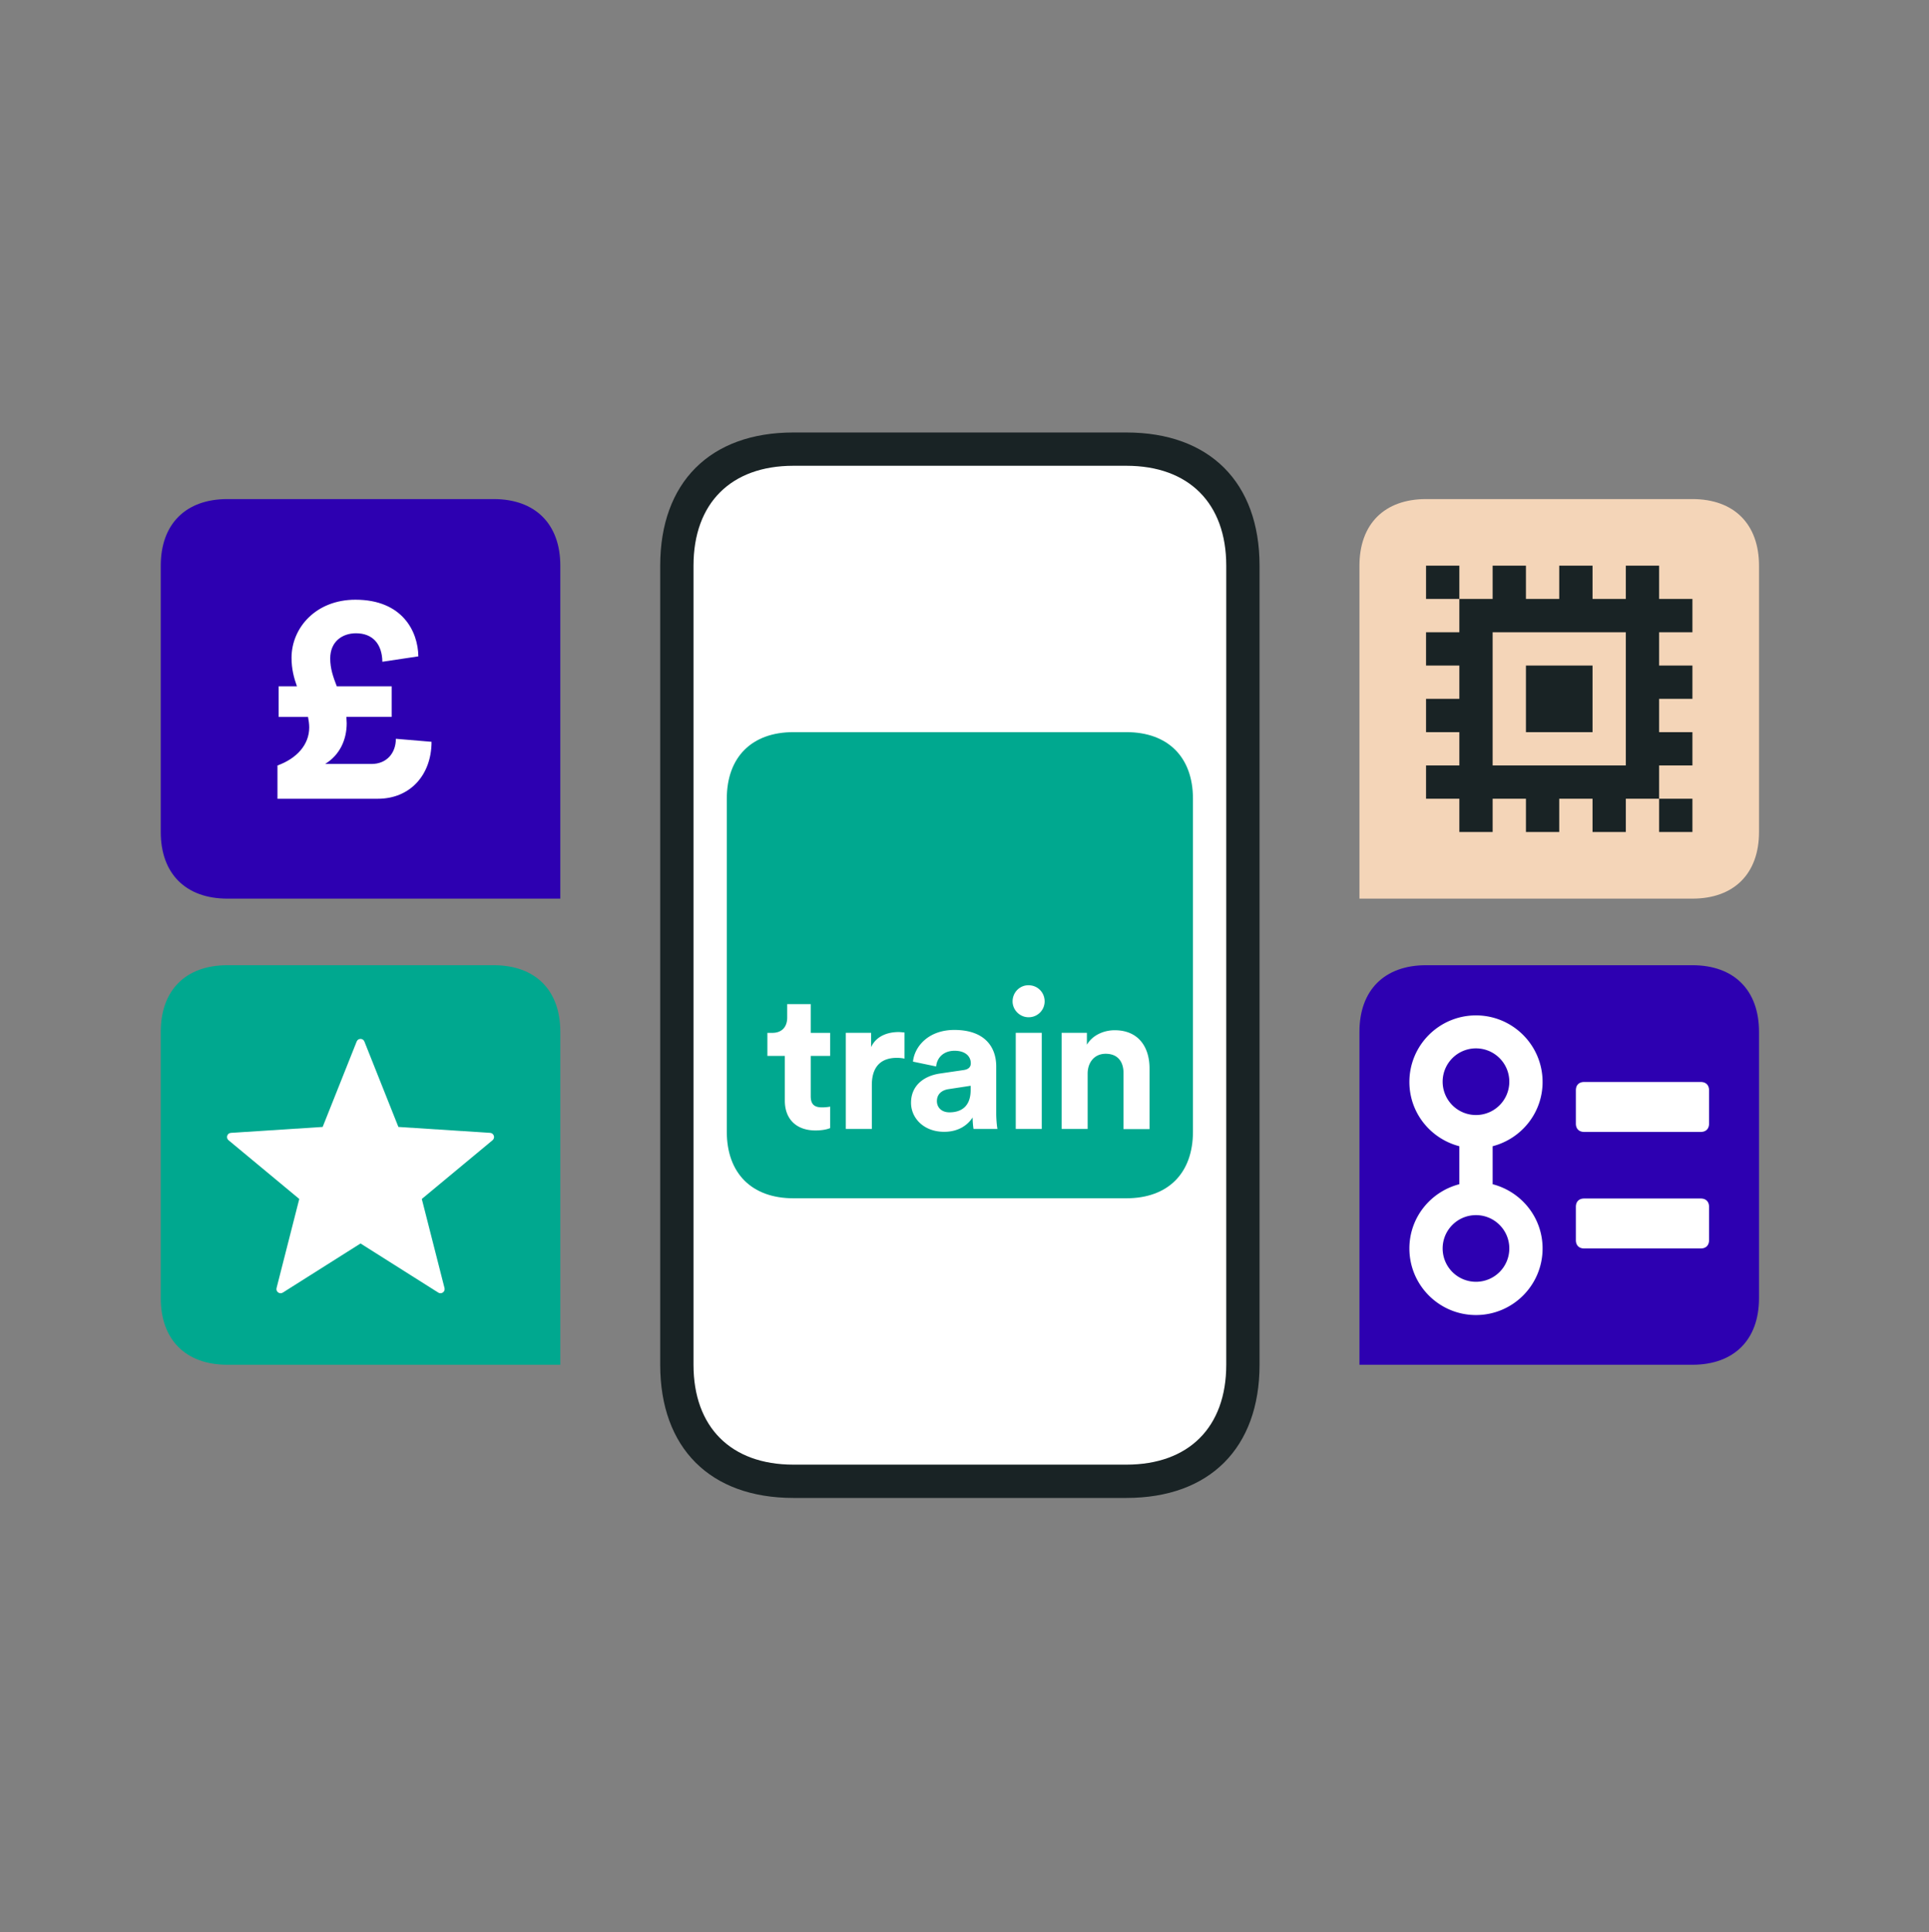 <svg xmlns="http://www.w3.org/2000/svg" fill="none" viewBox="0 0 600 601"><rect x="0" y="0" width="600" height="601" fill="#808080" stroke="none"/><path fill="#192325" fill-rule="evenodd" d="M350.346 465.945c25.891 0 41.426-15.536 41.426-41.428V175.955c0-25.892-15.535-41.428-41.426-41.428H246.778c-25.891 0-41.426 15.536-41.426 41.428v248.562c0 25.892 15.535 41.428 41.426 41.428h103.568Z" clip-rule="evenodd"/><path fill="#fff" fill-rule="evenodd" d="M215.708 175.953c0-19.419 11.652-31.07 31.071-31.07h103.567c19.42 0 31.072 11.651 31.072 31.07v248.563c0 19.419-11.652 31.07-31.072 31.07H246.779c-19.419 0-31.071-11.651-31.071-31.07V175.953Z" clip-rule="evenodd"/><path fill="#00A88F" fill-rule="evenodd" d="M371.06 248.452V352.02c0 12.946-7.768 20.713-20.714 20.713H246.778c-12.945 0-20.713-7.767-20.713-20.713V248.452c0-12.946 7.768-20.714 20.713-20.714h103.568c12.946 0 20.714 7.768 20.714 20.714Z" clip-rule="evenodd"/><path fill="#fff" fill-rule="evenodd" d="M319.939 306.469c2.781 0 4.987 2.206 4.987 5.023 0 2.677-2.165 4.93-4.987 4.93-2.729 0-4.986-2.253-4.986-4.93 0-2.817 2.257-5.069 4.986-5.023Zm-18.026 31.267-6.779 1.035c-2.066.28-3.718 1.456-3.718 3.755 0 1.786 1.274 3.474 3.91 3.474 3.433 0 6.587-1.641 6.587-6.949v-1.315Zm14.028 13.427h8.094v-29.905h-8.094v29.905Zm-36.476-30.137c.657 0 1.268.093 1.879.14v8.119a11.98 11.98 0 0 0-2.444-.233c-4.143 0-7.721 2.02-7.721 8.452v13.66h-8.094v-29.905h7.861v4.459c1.838-3.941 5.976-4.692 8.519-4.692Zm67.263-.565c7.436 0 10.828 5.303 10.828 11.879v18.871h-8.099v-17.462c0-3.335-1.647-5.966-5.551-5.966-3.532 0-5.603 2.724-5.603 6.199v17.182h-8.094v-29.905h7.861v3.708c1.833-3.097 5.411-4.506 8.658-4.506Zm-94.558-8.125v8.944h6.038v7.177h-6.038v12.531c0 2.615 1.216 3.47 3.536 3.47.974 0 2.072-.124 2.502-.244v6.691c-.736.306-2.201.73-4.578.73-5.857 0-9.513-3.469-9.513-9.243v-13.935h-5.427v-7.177h1.523c3.174 0 4.64-2.067 4.64-4.744v-4.2h7.317Zm44.663 8.032c9.508 0 13.034 5.349 13.034 11.361v14.696c0 1.595.186 3.708.378 4.738h-7.436c-.14-.75-.285-2.392-.285-3.567-1.553 2.397-4.422 4.463-8.845 4.463-6.405 0-10.31-4.323-10.31-9.015 0-5.355 3.956-8.358 8.943-9.109l7.39-1.082c1.693-.233 2.257-1.077 2.257-2.113 0-2.113-1.646-3.894-5.033-3.894-3.531 0-5.51 2.253-5.743 4.883l-7.203-1.502c.472-4.696 4.801-9.859 12.853-9.859Z" clip-rule="evenodd"/><path fill="#F4D5B8" fill-rule="evenodd" d="M422.845 175.956c0-12.946 7.766-20.714 20.712-20.714h82.854c12.947 0 20.716 7.768 20.716 20.714v82.854c0 12.946-7.769 20.713-20.716 20.713H422.845V175.956Z" clip-rule="evenodd"/><path fill="#192325" fill-rule="evenodd" d="M474.63 227.737h20.715v-20.714H474.63v20.714Zm-10.358 10.357h41.427v-41.427h-41.427v41.427Zm62.142-41.427V186.31h-10.357v-10.357h-10.358v10.357h-10.354v-10.357h-10.358v10.357H474.63v-10.357h-10.358v10.357h-10.354v10.357H443.56v10.357h10.358v10.356H443.56v10.357h10.358v10.357H443.56v10.357h10.358v10.357h10.354v-10.357h10.358v10.357h10.357v-10.357h10.358v10.357h10.354v-10.357h10.358v-10.357h10.357v-10.357h-10.357V217.38h10.357v-10.356h-10.357v-10.357h10.357Zm-10.357 62.14h10.357v-10.356h-10.357v10.356ZM443.56 186.31h10.358v-10.357H443.56v10.357Z" clip-rule="evenodd"/><path fill="#2D00B1" fill-rule="evenodd" d="M422.845 320.948c0-12.946 7.766-20.714 20.712-20.714h82.854c12.947 0 20.716 7.768 20.716 20.714v82.854c0 12.946-7.769 20.713-20.716 20.713H422.845V320.948Z" clip-rule="evenodd"/><path fill="#fff" fill-rule="evenodd" d="M459.092 346.836a10.364 10.364 0 0 1-10.367-10.367 10.364 10.364 0 0 1 10.367-10.367c5.728 0 10.367 4.64 10.367 10.367a10.364 10.364 0 0 1-10.367 10.367Zm10.367 41.506a10.364 10.364 0 0 1-10.367 10.367 10.364 10.364 0 0 1-10.367-10.367c0-5.728 4.639-10.368 10.367-10.368 5.728 0 10.367 4.64 10.367 10.368Zm10.348-51.785c0-11.439-9.275-20.713-20.715-20.713s-20.712 9.274-20.712 20.713c0 9.637 6.617 17.669 15.534 19.984v11.817c-8.917 2.314-15.534 10.341-15.534 19.983 0 11.439 9.272 20.714 20.712 20.714s20.715-9.275 20.715-20.714c0-9.642-6.62-17.669-15.535-19.983v-11.817c8.915-2.315 15.535-10.347 15.535-19.984ZM529 372.806h-36.247c-1.623 0-2.592.968-2.592 2.589v10.357c0 1.616.969 2.589 2.592 2.589H529c1.62 0 2.589-.973 2.589-2.589v-10.357c0-1.621-.969-2.589-2.589-2.589Zm0-36.249h-36.247c-1.623 0-2.592.969-2.592 2.59v10.357c0 1.615.969 2.588 2.592 2.588H529c1.62 0 2.589-.973 2.589-2.588v-10.357c0-1.621-.969-2.59-2.589-2.59Z" clip-rule="evenodd"/><path fill="#00A88F" fill-rule="evenodd" d="M174.281 320.948c0-12.946-7.767-20.714-20.713-20.714H70.713c-12.945 0-20.713 7.768-20.713 20.714v82.854c0 12.946 7.768 20.713 20.713 20.713h103.568V320.948Z" clip-rule="evenodd"/><path fill="#fff" fill-rule="evenodd" d="m152.455 352.386-28.538-1.844-10.574-26.57c-.43-1.088-1.973-1.088-2.403 0l-10.58 26.57-28.532 1.844c-1.17.077-1.647 1.538-.746 2.289l22.003 18.269-7.063 27.709c-.29 1.135.957 2.041 1.946 1.414l24.173-15.276 24.173 15.276c.989.627 2.232-.279 1.947-1.414l-7.063-27.709 22.003-18.269c.896-.751.424-2.212-.746-2.289Z" clip-rule="evenodd"/><path fill="#2D00B1" fill-rule="evenodd" d="M174.281 175.956c0-12.946-7.767-20.714-20.713-20.714H70.713C57.768 155.242 50 163.01 50 175.956v82.854c0 12.946 7.768 20.713 20.713 20.713h103.568V175.956Z" clip-rule="evenodd"/><path fill="#fff" fill-rule="evenodd" d="M123.132 229.803c0 4.474-2.895 7.835-7.556 7.835h-14.453c4.573-2.796 6.717-7.55 6.717-12.682 0-.652-.098-1.305-.098-1.957h14.085v-9.508h-17.068c-1.119-2.895-2.046-5.504-2.046-8.674 0-5.318 3.822-7.834 8.011-7.834 5.137 0 8.12 3.267 8.208 8.86l11.191-1.678c-.094-7.737-4.941-17.622-19.58-17.622-12.216 0-19.864 8.669-19.864 18.088 0 3.449.75 6.245 1.683 8.86h-5.686v9.508h9.135c.186 1.025.372 2.144.372 3.262 0 5.406-3.914 9.694-9.88 11.843v10.352h31.231c10.072 0 16.695-7.462 16.695-17.716l-11.097-.937Z" clip-rule="evenodd"/></svg>